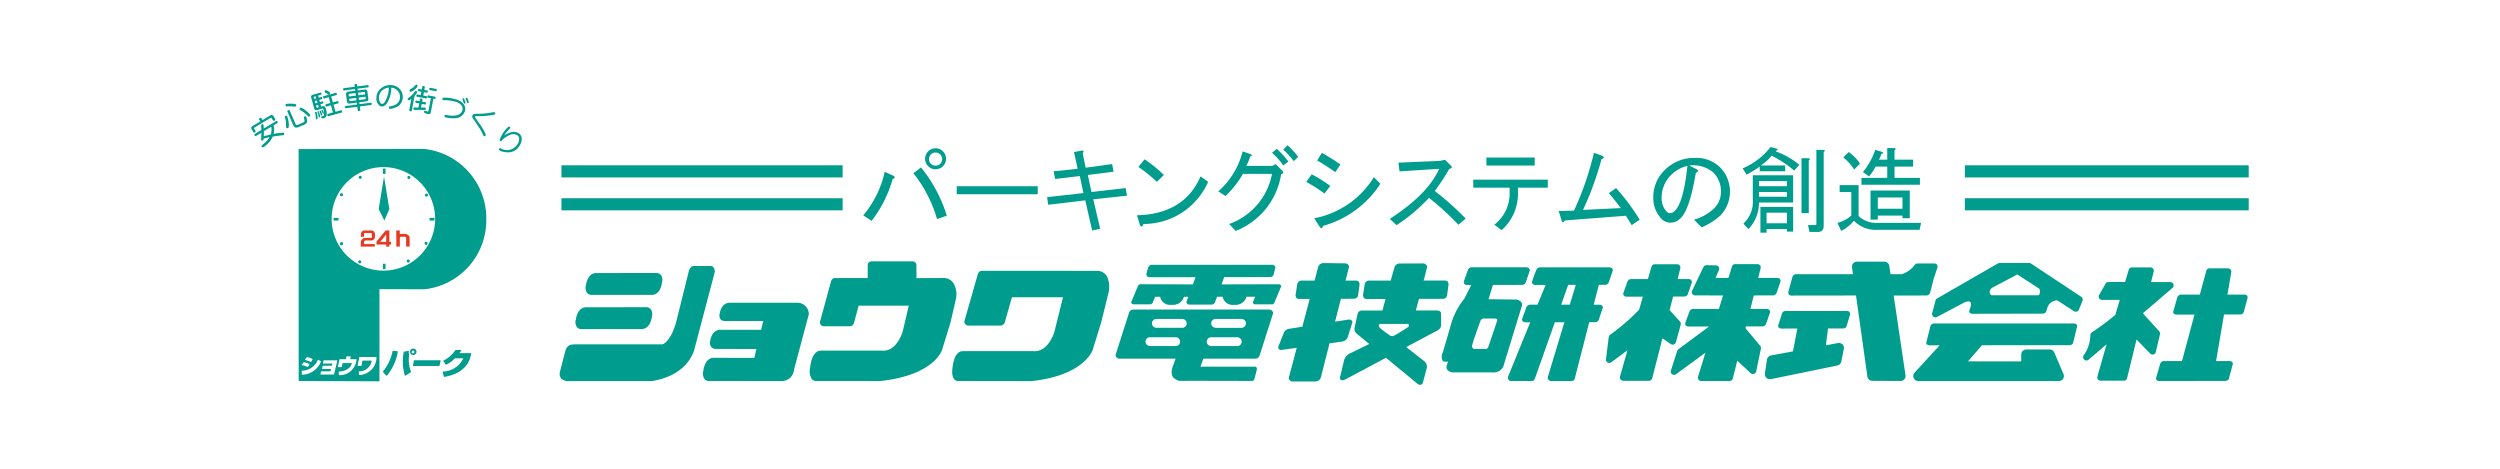 <svg id="レイヤー_1" data-name="レイヤー 1" xmlns="http://www.w3.org/2000/svg" width="320" height="60" viewBox="0 0 320 60"><defs><style>.cls-1{fill:#fff;}.cls-2{fill:#009c8d;}.cls-3{fill:#e73820;}</style></defs><title>profile_logo</title><rect class="cls-1" width="320" height="60"/><path class="cls-2" d="M84.6,35.2a.74.74,0,0,0-.538-.257l-7.731.009v-.005c-1.165,0-1.326,1.553-1.33,1.568a1.154,1.154,0,0,0,.142.975.731.731,0,0,0,.534.257h7.734c1.164,0,1.321-1.556,1.321-1.572A1.145,1.145,0,0,0,84.6,35.2"/><rect class="cls-2" x="78.715" y="41.986" width="3.496" height="0.131"/><path class="cls-2" d="M90.993,34.052H88.85c-.247,0-.523.084-.695.71L86.63,40.906c-.715,2.885-1.833,3.171-1.845,3.171H73.813c-.671,0-1.2,0-1.441.825l-.684,2.615a1.05,1.05,0,0,0,.125.913,1.21,1.21,0,0,0,1,.346H83.375c.048-.007,4.247-.4,5.463-3.905L91.5,34.789c0-.421-.22-.737-.506-.737"/><path class="cls-2" d="M83.3,39.58a.726.726,0,0,0-.539-.258l-7.718.01h-.086v.006c-1.1.07-1.245,1.542-1.247,1.559a1.13,1.13,0,0,0,.14.977.722.722,0,0,0,.531.253l7.829-.01c1.074-.091,1.227-1.547,1.227-1.563a1.136,1.136,0,0,0-.137-.974"/><path class="cls-2" d="M102.048,38.747H93.474c-1.178-.005-1.335,1.326-1.339,1.342a.869.869,0,0,0,.1.785.68.68,0,0,0,.561.21s4.731,0,4.9,0c-.037.146-.249,1.043-.272,1.132l-5.176-.006c-1.172,0-1.328,1.358-1.33,1.375a.9.9,0,0,0,.11.814.769.769,0,0,0,.567.261l5.221.015c-.032.144-.233,1.041-.256,1.132L91.357,45.8c-1.17,0-1.329,1.649-1.329,1.668a1.255,1.255,0,0,0,.151,1.051.728.728,0,0,0,.521.251l9.44.005a1.57,1.57,0,0,0,1.489-1.437l1.9-7.118a1.47,1.47,0,0,0-1.485-1.472"/><path class="cls-2" d="M141.746,35.5a1.407,1.407,0,0,0-1.279-.831l-14.775-.01c-.3,0-.458.213-.548.492l-1.714,6.007a.534.534,0,0,0,.549.52h4.111a.618.618,0,0,0,.548-.52l.891-3.111h6.541l-.011.02-1.09,4.382s-.734,2.632-2.674,2.5h-9.07c-1.159,0-1.3,2.12-1.3,2.12-.249,1.635.626,1.7.626,1.7l9.454.014c6.856-.727,7.865-4.014,7.865-4.014l1.088-3.521.956-3.871a3.362,3.362,0,0,0-.167-1.871"/><path class="cls-2" d="M122.154,36.457a1.454,1.454,0,0,0-1.333-.871l-3.508.013c0-.125-.013-1.656-.013-1.656a.489.489,0,0,0-.481-.492h-5.273a.487.487,0,0,0-.481.492v1.646l-4.2,0c-.244,0-.418.167-.515.5l-1.4,5.141a.517.517,0,0,0,.515.535h3.347a.6.6,0,0,0,.515-.5s.554-2.042.581-2.139h6.409l-.77,3.309c-.008.019-.738,2.573-2.6,2.445h-7.877c-1.209,0-1.364,2.1-1.37,2.186a1.808,1.808,0,0,0,.222,1.461.657.657,0,0,0,.472.238l8.256.009c6.831-.722,7.892-3.854,7.936-3.987l1.08-3.519.665-2.891a2.764,2.764,0,0,0-.178-1.917"/><path class="cls-2" d="M163.656,36.382l-7.3.021c.05-.137.324-.88.324-.88v-.007c0-.007,0-.025,0-.042l5.854-.008a.485.485,0,0,0,.508-.373l.2-.809a.436.436,0,0,0-.075-.247.476.476,0,0,0-.368-.145H147.5a.513.513,0,0,0-.537.374s-.22.71-.231.823a.506.506,0,0,0,.072.247.473.473,0,0,0,.368.149l5.86-.007s-.316.851-.343.925l-6.693-.021a.342.342,0,0,0-.333.215l-.87,2.091c0,.16.148.267.337.267h2.084a.353.353,0,0,0,.332-.218s.281-.679.306-.746h.648a1.292,1.292,0,0,0,1.461,1.022,1.452,1.452,0,0,0,1.586-1.026h.558c-.048.128-.242.651-.242.651v.006a.389.389,0,0,0,.43.345h2.8a.444.444,0,0,0,.425-.308l.261-.7.722,0a1.294,1.294,0,0,0,1.464,1.034,1.451,1.451,0,0,0,1.589-1.035h1.117c-.059.132-.3.71-.3.71V38.7c0,.153.146.258.338.258h2.084a.342.342,0,0,0,.327-.218l.874-2.092c0-.158-.144-.263-.334-.263"/><path class="cls-2" d="M173.941,36.076a.54.54,0,0,0-.4-.158h-1.31c.061-.229.429-1.676.429-1.676a.323.323,0,0,0,.011-.1.364.364,0,0,0-.08-.231.557.557,0,0,0-.441-.2l-2.7-.039a.731.731,0,0,0-.716.465s-.429,1.631-.47,1.779h-1.626a.557.557,0,0,0-.58.414l-.234,1.489.084.279a.52.52,0,0,0,.4.165l1.333,0c-.063.244-.908,3.435-.943,3.562-.126.016-1.7.26-1.7.26a.912.912,0,0,0-.664.5l-.686,1.737a.469.469,0,0,0-.031.154.287.287,0,0,0,.067.189.393.393,0,0,0,.381.12s1.652-.229,1.916-.263c-.075.285-.994,3.755-.994,3.755a.36.36,0,0,0-.012.113.4.4,0,0,0,.083.247.564.564,0,0,0,.452.194h2.817a.756.756,0,0,0,.736-.5s1.088-4.256,1.119-4.39l1.62-.223a.869.869,0,0,0,.7-.544l.578-1.817a.439.439,0,0,0,.019-.116.3.3,0,0,0-.08-.208.463.463,0,0,0-.435-.121s-1.433.219-1.693.26c.067-.274.71-2.782.747-2.926l1.634-.007a.535.535,0,0,0,.561-.413l.2-1.474c0-.005-.094-.278-.094-.278"/><path class="cls-2" d="M188.419,34.221a.515.515,0,0,0-.534.373l-.533,1.477c0,.014.071.258.071.258a.494.494,0,0,0,.372.144l7-.016a.487.487,0,0,0,.515-.374l0,.014.508-1.481c0-.015-.081-.253-.081-.253a.491.491,0,0,0-.364-.142Zm-.91,2.03-.046-.151L188,34.623a.406.406,0,0,1,.418-.283h6.953a.364.364,0,0,1,.278.1l.052.146-.506,1.473v0a.381.381,0,0,1-.4.271l-7,.016a.409.409,0,0,1-.286-.1"/><path class="cls-2" d="M191,35.353l-1.938.307a.912.912,0,0,0-.611.562l-1.018,2.015a9.284,9.284,0,0,0-1.772,3.524l-.967,3.315a1.254,1.254,0,0,0-.057,1.067.313.313,0,0,0,.27.149l3.2-.009V46.06l-3.2.009a.1.1,0,0,1-.087-.05,1.156,1.156,0,0,1,.087-.87l.971-3.326a9.3,9.3,0,0,1,1.736-3.453l1.041-2.056a.707.707,0,0,1,.437-.434l1.948-.3a.112.112,0,0,1,.11.029.243.243,0,0,1,.028.219l.219.055a.487.487,0,0,0-.075-.426.367.367,0,0,0-.322-.1"/><path class="cls-2" d="M206.364,34.363a.485.485,0,0,0-.362-.142h-8.823a.513.513,0,0,0-.537.373,12.084,12.084,0,0,0-.538,1.477.394.394,0,0,0,.071.258.505.505,0,0,0,.375.144l1.288,0L196.8,39h-.9a.555.555,0,0,0-.542.374s-.485,1.345-.533,1.477a.26.26,0,0,0,.071.254.5.5,0,0,0,.376.15h.6l-2.831,6.928a.426.426,0,0,0,.394.589h2.621a.426.426,0,0,0,.4-.284l2.565-7.241,1.222,0-2.112,6.977a.407.407,0,0,0,.067.377.422.422,0,0,0,.339.175h2.618a.423.423,0,0,0,.414-.324l1.854-7.211h.722a.486.486,0,0,0,.51-.373v.012s.465-1.369.506-1.481-.075-.25-.075-.25a.506.506,0,0,0-.368-.147h-.72l.653-2.545h.766a.493.493,0,0,0,.518-.374l0,.014s.473-1.369.507-1.481-.082-.253-.082-.253M200.935,39h-1.107l.9-2.539h.973Z"/><path class="cls-2" d="M216.574,36.115c0-.011-.079-.251-.079-.251a.5.5,0,0,0-.364-.142h-1.4l.347-1.365a.419.419,0,0,0-.406-.527h-2.879a.421.421,0,0,0-.406.306l-.451,1.586h-2.1a.514.514,0,0,0-.536.371l-.535,1.48c0,.014.073.255.073.255a.476.476,0,0,0,.372.147l2.08-.005-.483,1.671a26.951,26.951,0,0,1-3.693,3.2.445.445,0,0,0-.193.3l-.355,2.837a.417.417,0,0,0,.207.417.406.406,0,0,0,.462-.024c.082-.055,1.053-.764,2.088-1.552l-.962,3.381a.43.43,0,0,0,.412.541h3.3a.432.432,0,0,0,.411-.319l1.305-5.112,1.076.731a.418.418,0,0,0,.384.048.429.429,0,0,0,.266-.286l.619-2.25a.481.481,0,0,0-.11-.414L213.71,39.7l.446-1.74,1.4-.005a.482.482,0,0,0,.509-.371l-.006.011Z"/><path class="cls-2" d="M227.924,35.975c0-.014-.083-.25-.083-.25a.47.47,0,0,0-.364-.148h-2.425l.309-1.241a.429.429,0,0,0-.071-.365.458.458,0,0,0-.339-.164l-2.849,0a.421.421,0,0,0-.406.3l-.454,1.465H219.6l.424-1.016a.43.43,0,0,0-.037-.394.425.425,0,0,0-.35-.193l-1.205-.024a.43.43,0,0,0-.391.241l-1.45,3.017a.411.411,0,0,0,.021.408.419.419,0,0,0,.358.2l3.579.008-.529,1.722h-3.247a.508.508,0,0,0-.532.374s-.514,1.365-.537,1.478a.405.405,0,0,0,.071.257.479.479,0,0,0,.37.147l2.615-.007-3.918,2.909a.423.423,0,0,0-.155.21l-.808,2.517a.421.421,0,0,0,.151.475.43.43,0,0,0,.5,0l3.768-2.762-.948,3.076a.432.432,0,0,0,.412.555h3.62a.433.433,0,0,0,.414-.324l.574-2.273,1.72,1.592a.433.433,0,0,0,.42.088.412.412,0,0,0,.285-.316l.6-2.906a.439.439,0,0,0-.086-.359l-1.889-2.267.053-.223,2.075,0a.5.5,0,0,0,.523-.375l0,.011s.485-1.391.5-1.477a.542.542,0,0,0-.079-.251.5.5,0,0,0-.367-.147H224.05l.435-1.726,2.421-.007a.484.484,0,0,0,.512-.375l0,.016Z"/><path class="cls-2" d="M247.924,33.876a.42.42,0,0,0-.352-.155l-2.138,0a.435.435,0,0,0-.345.185,3.29,3.29,0,0,1-1.624,1.176c-.02.007-.035.014-.052.019h-1.425l-.157-1.066a.644.644,0,0,0-.634-.544h-3.506a.622.622,0,0,0-.481.222.609.609,0,0,0-.151.5l.123.883-7.22,0a.511.511,0,0,0-.537.37l-.538,1.967c0,.007.073.25.073.25a.5.5,0,0,0,.375.15l8.234-.011,1.457,10.376a.629.629,0,0,0,.619.548l3.617.018a.656.656,0,0,0,.49-.222.618.618,0,0,0,.151-.513L242.39,37.828l4.151-.005a.488.488,0,0,0,.513-.371l0,.005.479-1.844.451-1.352a.422.422,0,0,0-.056-.385"/><path class="cls-2" d="M236.818,40.2a.55.55,0,0,0-.089-.263.413.413,0,0,0-.306-.129h-7.867a.469.469,0,0,0-.473.37s-.433,1.347-.472,1.486a.294.294,0,0,0,.077.263.418.418,0,0,0,.318.131l2.057-.007-.567,2.923-2.812.521a.635.635,0,0,0-.513.537l-.263,1.776a.663.663,0,0,0,.2.561.652.652,0,0,0,.567.16l8.513-1.75a.634.634,0,0,0,.5-.5l.325-1.62a.635.635,0,0,0-.172-.571.65.65,0,0,0-.571-.179l-1.557.288.278-2.153,1.938,0a.454.454,0,0,0,.456-.374s.421-1.376.441-1.468"/><path class="cls-2" d="M266.4,37.991l-6.443-4.263a.494.494,0,0,0-.234-.069h-3.776a.446.446,0,0,0-.214.058l-7.787,4.488a.4.4,0,0,0-.2.26l-.427,1.621a.426.426,0,0,0,.613.484s1.519-.806,3.4-1.8h0s1.149-.627.931.388l-.121.4c-.012.027-.015.049-.029.078l0,0-.059.182a.245.245,0,0,0,.059.2.487.487,0,0,0,.385.146l8.919-.018c.266,0,.486-.142.509-.324l0,.011.143-.468a1.34,1.34,0,0,1,1.259-.92c1.2.779,2.141,1.388,2.141,1.388a.434.434,0,0,0,.359.048.417.417,0,0,0,.268-.242l.463-1.131a.421.421,0,0,0-.159-.517m-5.434-.2-6.067,0c-.071-.053-.484-.4.058-.938h0l3.252-1.721c.167.1,1.406.907,2.812,1.819a.781.781,0,0,1-.055.837"/><path class="cls-2" d="M265.88,41.746a.392.392,0,0,0-.066-.2.45.45,0,0,0-.38-.141h-17.8a.52.52,0,0,0-.535.324l-.536,2.127a.24.24,0,0,0,.059.2.512.512,0,0,0,.383.144h1.272l-3.214,3.5a.643.643,0,0,0,.475,1.073h18a.651.651,0,0,0,.535-.29.644.644,0,0,0,.055-.6l-1.176-2.759a.628.628,0,0,0-.582-.389h-3.013a.636.636,0,0,0-.638.64v.888c-.914,0-5.013,0-6.818-.012.684-.781,1.525-1.754,1.788-2.06l11.165-.009c.265,0,.491-.145.51-.329v.009Z"/><path class="cls-2" d="M287.708,38.053s-.063-.2-.063-.2a.505.505,0,0,0-.373-.141h-2.159l.492-2.867a.432.432,0,0,0-.419-.5h-2.374a.421.421,0,0,0-.408.316l-.822,3.049h-2.344a.518.518,0,0,0-.535.325l-.536,1.88a.244.244,0,0,0,.059.208.506.506,0,0,0,.383.144l2.286,0-1.6,5.952h-2.258a.507.507,0,0,0-.527.326l-.54,1.881a.248.248,0,0,0,.055.2.525.525,0,0,0,.383.146l8.391-.016c.262,0,.488-.144.509-.33v.009l.5-1.876c0-.008-.061-.2-.061-.2a.518.518,0,0,0-.381-.144h-1.709l1.017-5.961,2.019,0a.487.487,0,0,0,.511-.326v.006Z"/><path class="cls-2" d="M278.075,36.853a.425.425,0,0,0-.276-.749h-2.463l.339-1.346a.421.421,0,0,0-.081-.369.414.414,0,0,0-.333-.164h-2.369a.432.432,0,0,0-.412.3l-.47,1.574h-2.132a.428.428,0,0,0-.368.216l-.817,1.435a.406.406,0,0,0-.054.212.437.437,0,0,0,.054.215.43.43,0,0,0,.364.21l2.273,0-.57,1.924a33.808,33.808,0,0,1-3,2.231.434.434,0,0,0-.19.356,4.6,4.6,0,0,1-.841,2.557.445.445,0,0,0-.09.26.434.434,0,0,0,.134.31.425.425,0,0,0,.567.016l2.305-1.972-1.178,4.115a.427.427,0,0,0,.408.545h2.976a.425.425,0,0,0,.414-.322l1.213-4.951,1.747,1.8a.426.426,0,0,0,.718-.2l.535-2.267a.437.437,0,0,0-.1-.383l-2.059-2.266.021-.086Z"/><rect class="cls-2" x="71.865" y="21.159" width="35.991" height="1.552"/><rect class="cls-2" x="71.865" y="25.374" width="35.991" height="1.551"/><rect class="cls-2" x="251.5" y="21.159" width="36.334" height="1.552"/><rect class="cls-2" x="251.5" y="25.374" width="36.334" height="1.551"/><path class="cls-2" d="M114.361,22.5c.244.157.213.3-.1.419a15.815,15.815,0,0,1-2.692,5.35l-1.07-.7a13.1,13.1,0,0,0,2.745-5.579Zm3.531-1.068a18.4,18.4,0,0,1,3.3,6.183l-1.254.421a16.793,16.793,0,0,0-3.021-5.861Zm.933-.141a1.341,1.341,0,1,1,.929.373,1.255,1.255,0,0,1-.929-.373m1.532-.324a.829.829,0,0,0,.234-.606.839.839,0,1,0-1.678,0,.829.829,0,0,0,.235.606.9.9,0,0,0,1.209,0"/><rect class="cls-2" x="122.462" y="23.838" width="10.367" height="1.023"/><path class="cls-2" d="M144.261,25.045l-4.325.465.887,3.765-1.027.233-.881-3.861-4.745.56-.142-.978,4.653-.511-.463-2.185-3.163.373-.188-.978,3.069-.325-.465-2.139.981-.186c.273-.029.325.077.137.327l.372,1.859L142.353,21l.188.976-3.3.418.465,2.185,4.372-.511Z"/><path class="cls-2" d="M154.644,23.276a9.031,9.031,0,0,1-8.279,5.392c-.152.405-.309.436-.464.094l-.371-1.21q6.048-.138,8.141-4.975Zm-8.929-1.907.793-.977a17.134,17.134,0,0,1,2.466,2l-.887.884a19.281,19.281,0,0,0-2.372-1.907"/><path class="cls-2" d="M158.168,29.556l-.839-.885a8.456,8.456,0,0,0,5.49-6.416H159.1a12.836,12.836,0,0,1-2.235,2.836l-.927-.6a9.887,9.887,0,0,0,3.116-5.115l1.067.372c.188.091.157.185-.09.279a7.088,7.088,0,0,1-.511,1.208h3.344l.418-.232.839.837c.217.217.169.372-.136.465a9.344,9.344,0,0,1-5.816,7.254m4.651-10,.6-.512a10.817,10.817,0,0,1,1.49,1.628l-.653.512a7.766,7.766,0,0,0-1.441-1.628m1.441-.42.559-.556a12.548,12.548,0,0,1,1.347,1.487l-.558.559a13.9,13.9,0,0,0-1.348-1.49"/><path class="cls-2" d="M170.273,23.8l-.743.975a17.028,17.028,0,0,0-2.328-1.488l.7-.978a18.577,18.577,0,0,1,2.37,1.491m-2.046,4.137a11.446,11.446,0,0,0,7.624-5.255l.839.839a12.83,12.83,0,0,1-7.344,5.392c-.1.374-.251.388-.47.046Zm3.348-6.882-.653.977q-1.255-.882-2.323-1.489l.6-.976a26.078,26.078,0,0,1,2.373,1.488"/><path class="cls-2" d="M187.607,27.977l-.931.791a33.99,33.99,0,0,0-3.766-3.441,22.533,22.533,0,0,1-4.14,3.489l-.881-.792q4.93-3.206,6.323-6.415l-5.07.326L179,20.818l5.394-.234.562-.14.741.746c.222.216.159.356-.184.419a27.869,27.869,0,0,1-1.862,2.836,37.058,37.058,0,0,1,3.956,3.532"/><path class="cls-2" d="M193.233,24.024H188.58V23h9.537v1.024H194.3v.6a6.258,6.258,0,0,1-2.094,4.835l-.931-.7a4.984,4.984,0,0,0,1.954-4.138Zm-2.973-3.859h6.183v1.019H190.26Z"/><path class="cls-2" d="M199.516,27.008l1.956-.049a38.91,38.91,0,0,0,2.553-7.393l1.073.372c.279.186.249.324-.1.418a40.056,40.056,0,0,1-2.37,6.511l4.835-.232c-.653-.867-1.16-1.505-1.536-1.907l.931-.653a27.334,27.334,0,0,1,3.023,4.048l-1.025.693-.743-1.2-7.812.6c-.184.31-.326.31-.418,0Z"/><path class="cls-2" d="M215.155,27.888a1.776,1.776,0,0,1-1.255.607,1.574,1.574,0,0,1-1.163-.419,3.79,3.79,0,0,1-1.115-2.792,4.765,4.765,0,0,1,1.441-3.489,5.261,5.261,0,0,1,3.86-1.579,4.333,4.333,0,0,1,3.208,1.163,4.437,4.437,0,0,1,.1,6.184,8.393,8.393,0,0,1-2.421,1.535l-.981-.976a6.174,6.174,0,0,0,2.565-1.442,2.934,2.934,0,0,0,.885-2.138,3.352,3.352,0,0,0-.981-2.465,3.936,3.936,0,0,0-3.073-.884l.843.42c.37.153.37.325,0,.51q-.792,4.651-1.909,5.765M213.9,22.4a4.041,4.041,0,0,0-1.209,2.976,2.4,2.4,0,0,0,.695,1.766.57.57,0,0,0,.424.141.9.9,0,0,0,.6-.326q1.072-1.071,1.583-5.719A4.258,4.258,0,0,0,213.9,22.4"/><path class="cls-2" d="M226.778,19.925a6.264,6.264,0,0,1-1.394,1.257H228.5v.743h-3.258v-.6a13.9,13.9,0,0,1-1.673,1.024l-.513-.793a9,9,0,0,0,3.582-2.742l.834.232c.126.126.078.2-.138.234l-.046.093a10.215,10.215,0,0,1,3.024,1.719l-.653.745a14.15,14.15,0,0,0-2.883-1.908M223.8,29.319l-.651-.7a3.722,3.722,0,0,0,1.209-3.021V22.437h5.164v3.487h-4.377a4.8,4.8,0,0,1-1.345,3.395m1.345-5.488h3.584V23.18h-3.584Zm0,1.349h3.584v-.607h-3.584Zm4.377,4.463h-.793v-.324h-2.607v.465h-.789v-3.3h4.189Zm-3.4-1.068h2.607v-1.35h-2.607Zm5.4-8.045v6.743h-.931V20.251h.885c.247.032.259.124.046.279m1.163,9.161h-1.071l-.186-.884h.927c.1,0,.142-.045.142-.14V19.182h.885c.249.032.261.124.05.278V28.9c0,.525-.251.789-.747.789"/><path class="cls-2" d="M235.475,24.576v-.883H237.9v3.953a3.179,3.179,0,0,0,2.28.883h5.718l-.19.884h-5.345a3.862,3.862,0,0,1-3.066-1.162,4.872,4.872,0,0,1-1.632,1.3l-.466-1.023a4.39,4.39,0,0,0,1.768-.93V24.576Zm1.86-2.882a6.019,6.019,0,0,0-1.393-1.535l.694-.7a5.742,5.742,0,0,1,1.446,1.487Zm8.415,1.951h-7.482v-.882h3.3V21.321H240.08a6.357,6.357,0,0,1-.837,1.256l-.79-.556a8.9,8.9,0,0,0,1.579-2.839l.933.28c.122.123.075.2-.144.231a3.947,3.947,0,0,1-.322.745h1.069V18.951h.881c.253.032.265.123.05.278v1.209h2.368v.883H242.5v1.442h3.251Zm-1.3,4.281h-.935V27.6h-3.157v.513h-.93V24.391h5.022Zm-.935-2.651h-3.157v1.442h3.157Z"/><path class="cls-2" d="M162.415,39.623H145.049a.582.582,0,0,0-.546.463l-1.715,5.359a.511.511,0,0,0,.55.467h7.145l-.421,1.143s-.351,1.033.333,1.439c.584.346.322.249,2.331.249.027,0,7.58.016,7.58.016.132,0,.263-.168.293-.378l.276-1.057c.029-.214-.054-.389-.19-.389h-7.032l.374-1.023H160.7a.6.6,0,0,0,.549-.467l1.711-5.359a.507.507,0,0,0-.546-.463m-11.9,4.672c-.008,0-.014,0-.019,0v0h-3.333v-.006a.562.562,0,0,1,.019-1.123v0h3.333a.567.567,0,0,1,0,1.133m.814-2.338-.017,0v0h-3.333V41.95A.562.562,0,0,1,148,40.827v0h3.329a.567.567,0,1,1,0,1.134m7.015,2.338s-.006,0-.014,0v0H155v-.006a.562.562,0,0,1,.017-1.123v0h3.328a.567.567,0,1,1,0,1.133m.57-2.338a.118.118,0,0,0-.019,0v0h-3.329V41.95a.562.562,0,0,1,.015-1.123v0h3.333a.567.567,0,0,1,0,1.134"/><path class="cls-2" d="M185.331,36.071a.525.525,0,0,0-.4-.159h-2.7l.418-1.638a.572.572,0,0,0,.011-.107.379.379,0,0,0-.084-.249.583.583,0,0,0-.466-.2l-2.852.012a.723.723,0,0,0-.753.437s-.448,1.6-.494,1.747H175.28a.569.569,0,0,0-.586.417l-.236,1.488c0,.006.09.285.09.285a.537.537,0,0,0,.408.167s2.136,0,2.393,0c-.257.939-.36,1.321-.4,1.474h-2.586a.565.565,0,0,0-.586.417l-.391,1.8a.93.93,0,0,0-.016.147.779.779,0,0,0,.269.581l1.628,1.345c-.278.13-2.429,1.18-2.429,1.18a1.428,1.428,0,0,0-.772.82l-.544,2.227a.575.575,0,0,0-.012.11.287.287,0,0,0,.1.231c.134.1.352.084.619-.055,0,0,5.049-2.682,5.176-2.754.113.095,4.043,3.334,4.043,3.334a.481.481,0,0,0,.439.115.368.368,0,0,0,.239-.261l.508-1.9a.75.75,0,0,0,.015-.163.9.9,0,0,0-.331-.675l-2.328-1.821,4.017-2.133a.822.822,0,0,0,.462-.647s-.023-1.564-.023-1.564a.291.291,0,0,0-.153-.244c-.052-.064-.2-.094-.466-.094h-2.6c.051-.182.161-.586.4-1.485l3.035-.006a.531.531,0,0,0,.559-.417l.2-1.477c0-.005-.094-.283-.094-.283M180.3,41.816a17.83,17.83,0,0,1-1.843,1.132.521.521,0,0,1-.464.037,15.027,15.027,0,0,1-1.346-.992s-.387-.462.04-.533h3.538a.23.23,0,0,1,.075.356"/><path class="cls-2" d="M195.372,34.279l-6.953,0a.448.448,0,0,0-.471.318l-.54,1.492c-.023.177.151.322.387.322l.683,0-.944,1.877a9.328,9.328,0,0,0-1.762,3.5l-.966,3.315c-.23.587-.191,1.074.106,1.074h.473l-.211.635a.564.564,0,0,0,.082.514,1.014,1.014,0,0,0,.83.344h5.034a1.353,1.353,0,0,0,1.3-.748l2.379-7.765a.546.546,0,0,0-.075-.478,1,1,0,0,0-.81-.338l-3.381-.039.58-1.9L194.8,36.4a.433.433,0,0,0,.458-.319l.5-1.481c.018-.175-.157-.316-.387-.316m-3.978,6.489s.32,0,.251.25-1.136,3.368-1.136,3.368-.107.319-.391.286-1.379,0-1.379,0a.361.361,0,0,1-.32-.356c0-.321,1.1-3.3,1.1-3.3a.5.5,0,0,1,.32-.25Z"/><path class="cls-2" d="M62.247,28.064a8.931,8.931,0,0,0-7.95-9l-16.074.014.008,29.685,10.34.045V37.011l5.726.018a8.89,8.89,0,0,0,7.95-8.965"/><path class="cls-1" d="M55.7,28.017a6.625,6.625,0,1,1-6.626-6.627A6.625,6.625,0,0,1,55.7,28.017"/><polygon class="cls-2" points="49.155 22.596 48.472 26.772 49.202 28.227 49.836 26.772 49.155 22.596"/><rect class="cls-2" x="42.696" y="27.888" width="0.634" height="0.339"/><rect class="cls-2" x="54.981" y="27.888" width="0.63" height="0.339"/><rect class="cls-2" x="49.01" y="21.578" width="0.337" height="0.679"/><rect class="cls-2" x="49.01" y="33.76" width="0.337" height="0.68"/><path class="cls-2" d="M46.3,22.7a.194.194,0,1,1-.194-.194.193.193,0,0,1,.194.194"/><path class="cls-2" d="M43.913,24.925a.2.2,0,1,1-.2-.194.2.2,0,0,1,.2.194"/><path class="cls-2" d="M43.913,31.187a.2.2,0,1,1-.2-.194.2.2,0,0,1,.2.194"/><path class="cls-2" d="M46.242,33.515a.195.195,0,1,1-.2-.192.195.195,0,0,1,.2.192"/><path class="cls-2" d="M52.452,33.419a.194.194,0,1,1-.193-.193.191.191,0,0,1,.193.193"/><path class="cls-2" d="M54.734,31.137a.2.2,0,0,1-.194.2.195.195,0,1,1,.194-.2"/><path class="cls-2" d="M54.784,24.976a.2.2,0,0,1-.2.193.194.194,0,0,1,0-.388.2.2,0,0,1,.2.2"/><path class="cls-2" d="M52.527,22.719a.192.192,0,0,1-.193.192.193.193,0,1,1,.193-.192"/><path class="cls-1" d="M50.069,31.594c.029-.031,0-.916,0-.951s-.067-.029-.1,0-.846.823-.861.862-.027.062,0,.089a6.115,6.115,0,0,0,.957,0"/><path class="cls-1" d="M39.078,46.084a3.948,3.948,0,0,1,.7.242.038.038,0,0,0,.05-.014l.182-.3a.041.041,0,0,0-.01-.054,1.837,1.837,0,0,0-.712-.244.041.041,0,0,0-.039.018l-.2.291a.035.035,0,0,0,0,.039.04.04,0,0,0,.029.024"/><path class="cls-1" d="M38.67,46.738a3.862,3.862,0,0,1,.7.24.036.036,0,0,0,.05-.016l.188-.3a.04.04,0,0,0-.018-.052,1.755,1.755,0,0,0-.708-.243.041.041,0,0,0-.037.017l-.2.291a.066.066,0,0,0-.008.039.086.086,0,0,0,.031.026"/><path class="cls-1" d="M41.062,46.23l-.331-.177a.03.03,0,0,0-.033,0,.032.032,0,0,0-.023.023,2.2,2.2,0,0,1-2.013,1.375.04.04,0,0,0-.04.041l.013.432a.04.04,0,0,0,.035.04,2.63,2.63,0,0,0,2.406-1.681.05.05,0,0,0-.014-.053"/><path class="cls-1" d="M43.173,46.169a.044.044,0,0,0-.009-.033.045.045,0,0,0-.033-.014H41.453a.044.044,0,0,0-.04.03l-.065.333a.076.076,0,0,0,.007.032.049.049,0,0,0,.035.014h1.147l-.071.287H41.334a.041.041,0,0,0-.04.031l-.061.332a.035.035,0,0,0,.007.032.044.044,0,0,0,.031.015h1.1l-.077.306H41.124a.045.045,0,0,0-.041.033l-.061.33a.033.033,0,0,0,.008.033.032.032,0,0,0,.028.013h1.663a.035.035,0,0,0,.025-.007l.006-.009a.02.02,0,0,0,.008-.013Z"/><path class="cls-1" d="M45.627,45.989a.049.049,0,0,0-.031-.013h-.76l.05-.322a.046.046,0,0,0-.008-.032.042.042,0,0,0-.03-.015h-.462a.034.034,0,0,0-.038.034l-.068.335H43.9l-.008,0h-.4a.041.041,0,0,0-.04.033l-.211.935a.039.039,0,0,0,.012.033.043.043,0,0,0,.03.014h.42a.046.046,0,0,0,.042-.033l.1-.483h1.2a1.288,1.288,0,0,1-.339.6,2.037,2.037,0,0,1-1.3.482.034.034,0,0,0-.029.012.033.033,0,0,0-.015.03l.015.381a.047.047,0,0,0,.016.029.056.056,0,0,0,.026.01,2.142,2.142,0,0,0,2.146-1.59.026.026,0,0,0,.011-.021l.018-.075c.026-.13.036-.23.042-.278l0-.026a.053.053,0,0,0-.012-.038"/><path class="cls-1" d="M48.184,45.722s0-.006,0-.013h0a.048.048,0,0,0-.031-.013H46.022a.042.042,0,0,0-.042.037l-.054.321-.148.731a.1.1,0,0,0,.008.035.046.046,0,0,0,.033.014h.421a.036.036,0,0,0,.037-.033l.116-.641h1.182a1.585,1.585,0,0,1-1.616,1.371.041.041,0,0,0-.035.045l.023.383a.045.045,0,0,0,.04.039,2.248,2.248,0,0,0,2.2-2.257c0-.007,0-.011,0-.018"/><path class="cls-2" d="M50.881,44.966,50.3,44.9a.043.043,0,0,0-.048.037,5.944,5.944,0,0,1-1.233,2.614.044.044,0,0,0,0,.057l.436.473a.039.039,0,0,0,.031.014.062.062,0,0,0,.035-.012,6.455,6.455,0,0,0,1.4-3.064.03.03,0,0,0-.008-.031.041.041,0,0,0-.031-.021"/><path class="cls-2" d="M52.607,47.578a4.306,4.306,0,0,1-.23-2.216c0-.007,0-.013,0-.02a.5.5,0,0,1-.037-.378.046.046,0,0,0-.013-.042.054.054,0,0,0-.037-.013l-.568.1a.039.039,0,0,0-.033.034,6.046,6.046,0,0,0,.138,3.02.043.043,0,0,0,.027.027.042.042,0,0,0,.038,0l.7-.449a.049.049,0,0,0,.013-.061"/><path class="cls-2" d="M53.2,44.74a.444.444,0,0,0-.616.009.416.416,0,1,0,.616-.009m-.222.435a.175.175,0,0,1-.247,0,.183.183,0,0,1,.266-.249.176.176,0,0,1-.019.246"/><path class="cls-2" d="M56.391,46.133a.047.047,0,0,0-.035-.015H53.021c-.025,0-.044.013-.044.034l-.117.647a.036.036,0,0,0,.008.036.034.034,0,0,0,.032.017h3.312a.043.043,0,0,0,.043-.034l.143-.649a.053.053,0,0,0-.007-.036"/><path class="cls-2" d="M60.275,45.21a.033.033,0,0,0-.026-.013H58.8c.069-.1.234-.326.234-.326a.033.033,0,0,0,.012-.025.02.02,0,0,0-.008-.019A.036.036,0,0,0,59,44.8H58.32a.054.054,0,0,0-.043.023,3.7,3.7,0,0,1-1.515,1.328.039.039,0,0,0-.019.029.037.037,0,0,0,.006.037l.31.449a.044.044,0,0,0,.054.016,3.722,3.722,0,0,0,1.111-.818h1.082a2.932,2.932,0,0,1-2.6,1.692.048.048,0,0,0-.035.018.071.071,0,0,0-.007.026v.012l.149.594a.056.056,0,0,0,.054.034c3.36-.54,3.427-2.976,3.427-3a.029.029,0,0,0-.014-.031"/><path class="cls-2" d="M33.32,15.536l-.133-.224c-.049-.076-.025-.145.073-.2s.163-.044.213.031l.128.223.973-.579a.288.288,0,0,1,.443.092l.2.35c.046.076.023.142-.071.2s-.165.046-.209-.028l-.178-.292c-.029-.043-.059-.054-.1-.035L32.54,16.344c-.034.023-.038.057-.015.105l.176.292c.048.08.029.149-.065.2s-.163.04-.209-.04l-.211-.347a.29.29,0,0,1,.115-.43Zm.453.911,1.56-.936a.123.123,0,0,1,.189.056c.052.086.039.151-.038.2l-.467.278a2.328,2.328,0,0,1,.011,1.094,7.64,7.64,0,0,1,1.144-.152.177.177,0,0,1,.18.073c.061.1.046.175-.037.226a.382.382,0,0,1-.153.033q-.3.011-1.253.162a2.919,2.919,0,0,1-1.162,1.333c-.113.065-.194.047-.247-.044-.041-.065-.023-.125.04-.188a3.756,3.756,0,0,0,.965-1.027c-.356.079-.607.143-.762.187l-.023.133a.124.124,0,0,1-.067.1c-.086.048-.149.037-.2-.039a.192.192,0,0,1-.027-.117l.032-.824-.668.4c-.079.049-.144.038-.186-.033-.059-.105-.048-.182.036-.234l.813-.49-.027-.576a.209.209,0,0,1,.107-.157.12.12,0,0,1,.18.054.091.091,0,0,1,.016.047Zm.895.768a2.271,2.271,0,0,0,.054-.994l-.949.57-.005.647c.26-.071.559-.145.9-.223"/><path class="cls-2" d="M36.444,14.944a.164.164,0,0,1,.092-.111.184.184,0,0,1,.2.007,3.262,3.262,0,0,1,.193.717,1.964,1.964,0,0,1,.006.793.527.527,0,0,1-.075.036c-.113.049-.191.029-.229-.063a2.886,2.886,0,0,1-.016-.524,2.65,2.65,0,0,0-.174-.855m.188-1.632a2.688,2.688,0,0,1,.655-.04,3.038,3.038,0,0,1,.538.056.186.186,0,0,1,.073.079.182.182,0,0,1-.109.254,5.61,5.61,0,0,0-1.148-.043.246.246,0,0,1-.067-.092c-.05-.1-.027-.173.058-.214m2.258,1.673a.273.273,0,0,1,.092-.078c.111-.046.184-.03.22.054a1.992,1.992,0,0,1,.115.62c-.019.149-.138.271-.35.362l-.723.313c-.337.145-.57.077-.7-.211l-.762-1.776c-.023-.051.021-.1.119-.147s.163-.038.182.009l.747,1.736a.2.2,0,0,0,.287.113l.609-.263c.146-.064.226-.125.245-.181a.694.694,0,0,0-.036-.321,1.255,1.255,0,0,1-.048-.23m-.347-1.192a1.714,1.714,0,0,1,.535.309,3.634,3.634,0,0,1,.634.589.176.176,0,0,1-.123.233.147.147,0,0,1-.094,0,5.161,5.161,0,0,0-1.12-.875c-.044-.125-.016-.209.08-.252a.185.185,0,0,1,.088-.008"/><path class="cls-2" d="M40.718,12.229l.078.273.309-.084c.061-.018.109.017.132.106s.007.141-.06.158l-.308.089.082.3.31-.087c.062-.017.106.019.129.106s.008.139-.056.156l-.308.088.086.316.222-.061a.25.25,0,0,1,.234.072.568.568,0,0,1,.155.283c.188.69.106,1.083-.257,1.183a.358.358,0,0,1-.293-.009.11.11,0,0,1-.049-.056.19.19,0,0,1,.026-.149.057.057,0,0,1,.039-.031.479.479,0,0,1,.048-.008.538.538,0,0,0,.157-.025c.059-.016.088-.112.088-.285a2.045,2.045,0,0,0-.083-.548c-.025-.095-.065-.135-.115-.122l-.687.193a.343.343,0,0,1-.174,0,.238.238,0,0,1-.194-.168l-.391-1.407a.269.269,0,0,1,.19-.379l.979-.275c.065-.018.113.016.136.108s0,.142-.063.16Zm-.5.436.257-.073-.076-.273-.173.047c-.056.018-.079.052-.063.1Zm.159.565.255-.071-.082-.3-.257.074Zm.054,1.879a3.227,3.227,0,0,0-.094-.634c-.017-.09,0-.145.077-.164s.115.034.151.16a2.834,2.834,0,0,1,.09.645c.006.078-.023.125-.082.141a.1.1,0,0,1-.142-.069.257.257,0,0,1,0-.079m.364-1.373-.088-.315-.259.069.065.225a.085.085,0,0,0,.115.068Zm-.163.6a.078.078,0,0,1,.063-.1c.065-.019.11.017.14.108.012.04.023.083.04.132s.031.086.037.108a1.068,1.068,0,0,1,.061.359.1.1,0,0,1-.071.076.078.078,0,0,1-.105-.067c-.017-.13-.04-.241-.06-.327-.022-.067-.049-.138-.082-.215Zm.286-.056v0c-.021-.076,0-.12.051-.135.079-.022.163.132.257.462.027.1.008.164-.056.182a.081.081,0,0,1-.078-.01,2.013,2.013,0,0,1-.1-.29Zm.377-.176a1.368,1.368,0,0,1,.165.335c.015.054-.008.091-.069.108-.046.014-.083-.013-.108-.077-.011-.034-.057-.131-.132-.288a.2.2,0,0,0-.007-.022c-.012-.047,0-.077.057-.093a.08.08,0,0,1,.094.037m1.322.292-.253-.917-.55.154c-.071.02-.119-.021-.144-.119s-.007-.151.054-.172l.555-.153-.206-.751-.579.162c-.059.018-.1-.023-.13-.12s-.012-.154.046-.17l.672-.189L41.878,12a1.127,1.127,0,0,0-.176-.1c-.086-.041-.138-.075-.146-.1a.213.213,0,0,1,.075-.213.131.131,0,0,1,.062-.038c.038-.011.139.029.3.119s.242.161.257.212c.027.091-.025.172-.151.246l.873-.246c.065-.017.115.024.142.122s.008.153-.056.17l-.662.186.212.747.575-.158c.071-.022.121.017.149.112s0,.158-.071.179l-.574.16.258.916.7-.2c.063-.016.109.023.136.12s.007.156-.054.173l-1.68.47c-.065.018-.109-.02-.142-.121s-.007-.152.06-.171Z"/><path class="cls-2" d="M45.7,13.375l-.031-.238-.889.114a.29.29,0,0,1-.369-.269l-.119-.914a.266.266,0,0,1,.069-.224.34.34,0,0,1,.218-.112l.891-.115-.031-.221-1.4.183c-.065.007-.1-.037-.111-.137s.012-.147.075-.154l1.4-.182-.031-.238c-.005-.068.042-.107.148-.122s.172.013.18.08l.027.236,1.341-.172c.065-.008.1.033.113.132s-.014.15-.073.159l-1.345.174.027.221.877-.113c.215-.024.334.063.36.251l.117.922c.023.2-.069.314-.281.346l-.876.112.031.238,1.444-.186c.065-.009.107.035.117.132s-.011.151-.078.159l-1.443.187.067.467c0,.065-.048.1-.153.117s-.167-.009-.178-.073l-.06-.471-1.465.194c-.063,0-.1-.039-.113-.136s.013-.149.071-.156Zm-1.04-1.02.891-.116-.041-.328-.795.1c-.063.008-.094.038-.09.088Zm.967.488-.038-.312-.889.117.027.228c.007.058.042.079.105.071Zm.249-.647.87-.113-.031-.237a.083.083,0,0,0-.1-.08l-.778.1Zm.075.605.787-.1a.083.083,0,0,0,.075-.1l-.029-.222-.87.112Z"/><path class="cls-2" d="M50.085,11.336a3.857,3.857,0,0,1-.422,1.652c-.234.436-.5.649-.789.642a.509.509,0,0,1-.322-.14,1.143,1.143,0,0,1-.371-.964,1.567,1.567,0,0,1,.674-1.283,1.808,1.808,0,0,1,1.132-.354,1.614,1.614,0,0,1,1.153.478,1.418,1.418,0,0,1,.412,1.072,1.4,1.4,0,0,1-.975,1.335,2.543,2.543,0,0,1-.594.159.189.189,0,0,0-.038,0,.154.154,0,0,1-.169-.176c0-.076.05-.126.15-.147.831-.128,1.254-.518,1.275-1.176a1.136,1.136,0,0,0-.318-.837,1.274,1.274,0,0,0-.789-.384l-.007.127Zm-.311-.131a1.536,1.536,0,0,0-.525.156,1.246,1.246,0,0,0-.743,1.139.993.993,0,0,0,.219.707.24.24,0,0,0,.178.094.413.413,0,0,0,.322-.207,3.566,3.566,0,0,0,.542-1.779Z"/><path class="cls-2" d="M53.06,12.275l-.347,1.877c-.019.075-.079.105-.184.086s-.159-.073-.144-.15l.268-1.426c-.159.126-.264.183-.319.174-.115-.023-.167-.088-.142-.2.005-.039.048-.082.126-.127a2.672,2.672,0,0,0,.692-.678c.1-.14.185-.206.245-.193a.171.171,0,0,1,.121.087.109.109,0,0,1,.022.086,2.116,2.116,0,0,1-.338.463m-.5-.874a1.928,1.928,0,0,0,.584-.469.186.186,0,0,1,.2-.092.1.1,0,0,1,.075.056.168.168,0,0,1,.027.12.863.863,0,0,1-.318.41,1.8,1.8,0,0,1-.471.3.215.215,0,0,1-.119.015.128.128,0,0,1-.09-.066.179.179,0,0,1-.023-.123c.007-.058.053-.11.138-.151m1,2.369.1-.531-.368-.067A.129.129,0,0,1,53.173,13a.13.13,0,0,1,.168-.119l.364.068.046-.246c.017-.078.079-.106.188-.088s.157.072.142.155l-.048.24.39.074c.086.014.119.072.1.168s-.065.137-.147.122l-.4-.076-.088.469.5,0a.112.112,0,0,1,.094.065.206.206,0,0,1,.019.117.133.133,0,0,1-.142.126l-1.331-.017a.129.129,0,0,1-.086-.048.14.14,0,0,1-.031-.137.152.152,0,0,1,.178-.118Zm.293-1.6.082-.427-.3-.055c-.109-.02-.153-.077-.134-.175a.137.137,0,0,1,.182-.116l.307.058.061-.332a.164.164,0,0,1,.322.06l-.063.333.342.064a.147.147,0,0,1-.049.289l-.347-.065-.08.431.379.07c.088.018.121.072.1.17s-.069.136-.159.119l-1.078-.2a.135.135,0,0,1-.125-.175.137.137,0,0,1,.18-.118Zm1.3.405-.351-.065c-.084-.015-.115-.071-.1-.167s.069-.138.15-.125l.8.15a.128.128,0,0,1,.107.172c-.021.095-.071.134-.153.119l-.133-.024L55.136,14.4c-.034.174-.148.241-.352.2a1.652,1.652,0,0,1-.384-.13c-.1-.044-.149-.1-.136-.174a.178.178,0,0,1,.071-.109.1.1,0,0,1,.086-.017l.159.054c.108.035.167.052.182.056.041.009.064,0,.069-.032Zm-.064-1.33.722.136c.079.013.11.07.092.166s-.067.136-.145.122l-.719-.134c-.088-.016-.122-.073-.1-.168s.071-.138.153-.122"/><path class="cls-2" d="M56.831,12.5a5,5,0,0,1,1.674.263,1.7,1.7,0,0,1,.836.571.992.992,0,0,1,.151.953,1.359,1.359,0,0,1-1.356.845,3.464,3.464,0,0,1-1.079-.114c-.134-.045-.184-.118-.149-.216.027-.082.1-.11.216-.082a3.834,3.834,0,0,0,.927.087c.606-.023.977-.236,1.121-.64a.712.712,0,0,0-.186-.768,1.389,1.389,0,0,0-.563-.345,5.364,5.364,0,0,0-1.626-.232.259.259,0,0,1-.075-.011.138.138,0,0,1-.088-.2.209.209,0,0,1,.2-.113m2.6.2.143.4a.175.175,0,0,1,0,.091.1.1,0,0,1-.139.075.152.152,0,0,1-.087-.1l-.136-.388a.187.187,0,0,1-.011-.113c.029-.068.069-.093.132-.071a.15.15,0,0,1,.1.1m.417-.067.14.406a.117.117,0,0,1,0,.09.1.1,0,0,1-.14.072.152.152,0,0,1-.084-.1l-.14-.388a.158.158,0,0,1,0-.111c.026-.072.068-.1.132-.074a.184.184,0,0,1,.095.1"/><path class="cls-2" d="M63.237,14.681a10.183,10.183,0,0,1-2.218.183c-.123,0-.194.014-.213.051s-.01.091.033.157c.028.048.235.34.618.874a6.51,6.51,0,0,1,.686,1.2.234.234,0,0,1,.012.2.134.134,0,0,1-.207.066.29.29,0,0,1-.111-.139,7.521,7.521,0,0,0-.4-.773c-.121-.193-.394-.605-.825-1.235a1.332,1.332,0,0,1-.137-.22.331.331,0,0,1,.012-.294.317.317,0,0,1,.215-.161,2.269,2.269,0,0,1,.383-.024,9.13,9.13,0,0,0,2.072-.214.22.22,0,0,1,.131.023.15.15,0,0,1,.078.228.172.172,0,0,1-.13.081"/><path class="cls-2" d="M65.034,16.259a.153.153,0,0,1,.2-.025c.082.062.1.126.05.2a.649.649,0,0,1-.054.059,4.643,4.643,0,0,0-.563.647c-.031.043-.069.1-.125.186A3.116,3.116,0,0,1,65.21,17a1.294,1.294,0,0,1,1.209.068.872.872,0,0,1,.358.816,1.709,1.709,0,0,1-.337.863,1.632,1.632,0,0,1-1.146.733A2.382,2.382,0,0,1,64,19.287a.3.3,0,0,1-.057-.037c-.09-.065-.113-.137-.05-.22a.155.155,0,0,1,.2-.042,1.558,1.558,0,0,0,2.088-.453,1.266,1.266,0,0,0,.274-.74.566.566,0,0,0-.224-.487,1.111,1.111,0,0,0-1.125.043,3.159,3.159,0,0,0-.72.462,1.4,1.4,0,0,0-.14.167c-.071.1-.143.12-.212.07a.143.143,0,0,1-.063-.141.535.535,0,0,1,.038-.141,3.841,3.841,0,0,1,.456-.862,4.353,4.353,0,0,1,.567-.647"/><path class="cls-3" d="M46.585,31.241H47.97v.325H46.181V31.05a.593.593,0,0,1,.17-.413.554.554,0,0,1,.422-.189H47.5c.068,0,.1-.034.09-.1v-.415a.093.093,0,0,0-.09-.1h-.782c-.081,0-.123.035-.123.1v.378h-.4v-.322a.523.523,0,0,1,.142-.359.506.506,0,0,1,.349-.133h.838a.461.461,0,0,1,.336.144.5.5,0,0,1,.134.348V30.3a.509.509,0,0,1-.134.335.465.465,0,0,1-.336.147h-.714a.221.221,0,0,0-.171.077.272.272,0,0,0-.053.144Z"/><path class="cls-3" d="M48.192,31.3v-.379l1.174-1.42h.47v1.464h.21V31.3h-.21v.271h-.4V31.3Zm1.241-.335V30l-.772.961Z"/><path class="cls-3" d="M50.723,29.5h.448v.471a.6.6,0,0,1,.2-.035h.414a.727.727,0,0,1,.479.166.46.46,0,0,1,.17.38v1.087h-.446V30.479c0-.119-.069-.177-.2-.177h-.4a.225.225,0,0,0-.145.046.153.153,0,0,0-.065.131v1.087h-.448Z"/></svg>